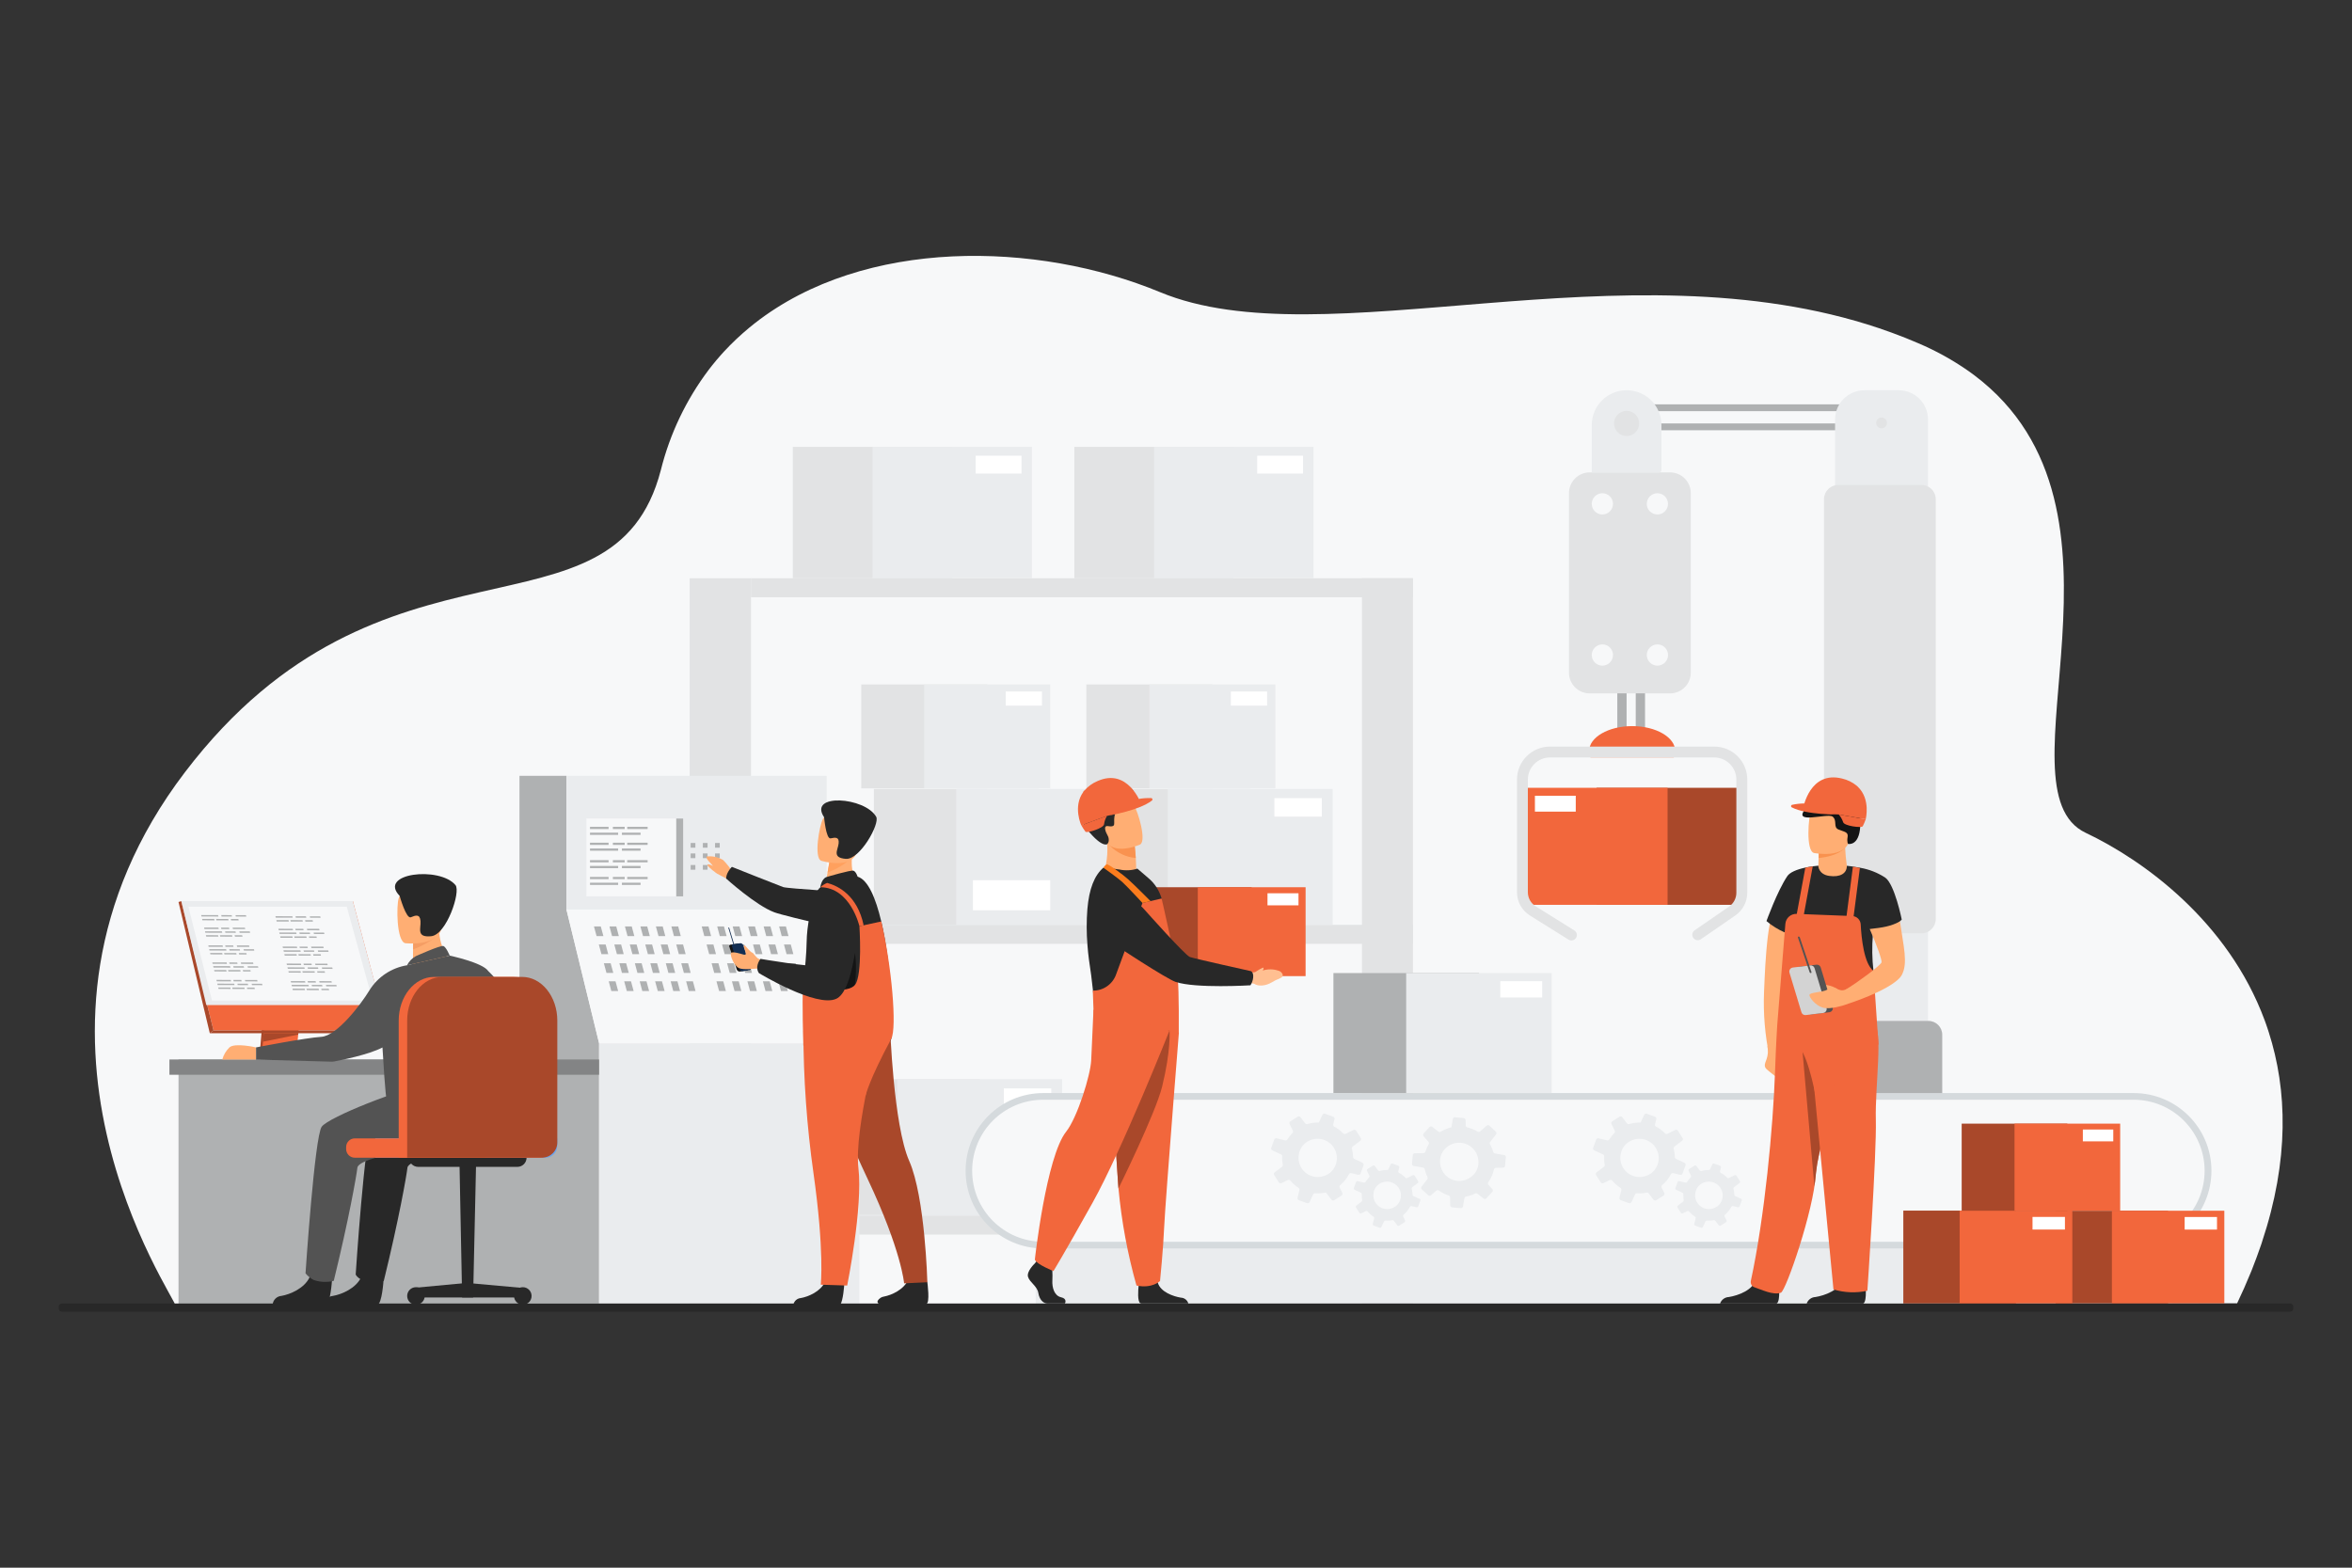 <?xml version="1.0" encoding="UTF-8"?><svg id="a" xmlns="http://www.w3.org/2000/svg" viewBox="0 0 600 400"><rect x="0" y="0" width="600" height="400" fill="#333333" stroke="none"/><rect width="600" height="400" fill="none"/><path d="M577.02,316.98c-.08.24-.16.48-.24.72-.7,2.05-1.47,4.12-2.3,6.23-.12.29-.24.59-.36.88-1.02,2.51-2.15,5.06-3.39,7.66h0s-.03.07-.04.1l-525.86.71c.12-2.1-48.03-70.09,2.36-136.26,50.38-66.16,109.3-30.51,121.39-77.07,2.31-9.27,6.46-17.97,12.21-25.59.29-.38.58-.75.87-1.12.76-.95,1.53-1.87,2.33-2.76.22-.25.45-.49.67-.74,2.02-2.19,4.19-4.23,6.48-6.13.46-.38.92-.75,1.39-1.12h0c27.99-21.9,71.99-20.97,103.42-7.94,41.74,17.3,118.14-12.77,183.42,9.2,1.08.36,2.16.74,3.24,1.14h0c2.26.82,4.51,1.72,6.73,2.68,4.5,1.91,8.79,4.28,12.8,7.08.53.37,1.04.75,1.55,1.13h0c45.22,34.12,5.02,105.66,28.38,116.72,14.66,6.94,36.29,22.53,45.65,47.83.12.32.24.64.35.97.13.36.25.72.37,1.08.11.33.22.65.32.98,4.72,14.7,5.29,32.5-1.74,53.6Z" fill="#f7f8f9"/><rect x="175.94" y="147.54" width="15.64" height="186.57" fill="#e2e3e4"/><rect x="347.44" y="147.54" width="13" height="186.57" fill="#e2e3e4"/><rect x="191.58" y="147.54" width="168.86" height="4.86" fill="#e2e3e4"/><rect x="191.58" y="235.97" width="168.86" height="4.86" fill="#e2e3e4"/><rect x="191.58" y="310.14" width="168.86" height="4.86" fill="#e2e3e4"/><rect x="276.89" y="201.3" width="42.05" height="34.67" fill="#e2e3e4"/><rect x="297.91" y="201.3" width="42.05" height="34.67" fill="#eaecee"/><polygon points="276.91 227.18 283.57 227.18 282.99 225.31 283.57 223.97 276.91 223.97 276.91 227.18" fill="#93c2f7"/><rect x="325.1" y="203.65" width="12.1" height="4.71" fill="#fff"/><rect x="222.93" y="201.3" width="42.05" height="34.67" fill="#e2e3e4"/><rect x="243.95" y="201.3" width="42.05" height="34.67" fill="#eaecee"/><polygon points="286 227.55 279.34 227.55 279.92 229.43 279.34 230.77 286 230.77 286 227.55" fill="#dfefff"/><polygon points="286 208.36 279.34 208.36 279.92 210.24 279.34 211.58 286 211.58 286 208.36" fill="#dfefff"/><rect x="248.2" y="224.59" width="19.72" height="7.67" fill="#fff"/><rect x="276.89" y="280.06" width="36.34" height="29.97" fill="#bdd9ff"/><rect x="295.06" y="280.06" width="36.34" height="29.97" fill="#d0e3f9"/><polygon points="276.91 302.43 282.67 302.43 282.16 300.81 282.67 299.65 276.91 299.65 276.91 302.43" fill="#93c2f7"/><polygon points="295.06 289.34 300.82 289.34 300.31 287.72 300.82 286.56 295.06 286.56 295.06 289.34" fill="#dfefff"/><polygon points="295.06 286.56 289.3 286.56 289.81 288.18 289.3 289.34 295.06 289.34 295.06 286.56" fill="#93c2f7"/><polygon points="331.4 302.75 325.64 302.75 326.15 304.37 325.64 305.53 331.4 305.53 331.4 302.75" fill="#dfefff"/><rect x="318.56" y="282.1" width="10.46" height="4.07" fill="#fff"/><rect x="207.87" y="275.36" width="42.05" height="34.67" fill="#e2e3e4"/><rect x="228.89" y="275.36" width="42.05" height="34.67" fill="#eaecee"/><rect x="256.08" y="277.71" width="12.1" height="4.71" fill="#fff"/><rect x="219.7" y="174.64" width="32.14" height="26.51" fill="#e2e3e4"/><rect x="235.77" y="174.64" width="32.14" height="26.51" fill="#eaecee"/><rect x="256.56" y="176.44" width="9.25" height="3.6" fill="#fff"/><rect x="277.13" y="174.64" width="32.14" height="26.51" fill="#e2e3e4"/><rect x="293.21" y="174.64" width="32.14" height="26.51" fill="#eaecee"/><rect x="313.99" y="176.44" width="9.25" height="3.6" fill="#fff"/><polygon points="554.14 316.98 264.21 316.98 264.21 332.62 540.62 332.49 554.14 332.49 554.14 316.98" fill="#eaecee"/><rect x="274.07" y="114.01" width="40.67" height="33.53" fill="#e2e3e4"/><rect x="294.41" y="114.01" width="40.67" height="33.53" fill="#eaecee"/><rect x="320.71" y="116.28" width="11.7" height="4.55" fill="#fff"/><rect x="202.25" y="114.01" width="40.67" height="33.53" fill="#e2e3e4"/><rect x="222.58" y="114.01" width="40.67" height="33.53" fill="#eaecee"/><rect x="248.89" y="116.28" width="11.7" height="4.55" fill="#fff"/><rect x="407.29" y="201.01" width="36.21" height="29.86" fill="#a9482a"/><rect x="389.19" y="201.01" width="36.21" height="29.86" fill="#f2673c"/><rect x="391.56" y="203.04" width="10.42" height="4.05" fill="#fff"/><rect x="412.58" y="173.5" width="2.37" height="15.49" fill="#afb1b2"/><rect x="417.28" y="173.5" width="2.37" height="15.49" fill="#afb1b2"/><path d="M405.53,120.53h20.51c2.92,0,5.28,2.37,5.28,5.28v45.83c0,2.92-2.37,5.28-5.28,5.28h-20.51c-2.92,0-5.28-2.37-5.28-5.28v-45.83c0-2.92,2.37-5.28,5.28-5.28Z" fill="#e2e3e4"/><circle cx="408.77" cy="128.56" r="2.71" fill="#f7f8f9"/><path d="M406.06,167.13c0-1.49,1.21-2.71,2.71-2.71s2.71,1.21,2.71,2.71c0,1.49-1.21,2.71-2.71,2.71s-2.71-1.21-2.71-2.71h0Z" fill="#f7f8f9"/><path d="M420.1,128.56c0-1.49,1.21-2.71,2.7-2.71,1.49,0,2.71,1.21,2.71,2.71,0,1.49-1.21,2.71-2.71,2.71h0c-1.49,0-2.71-1.21-2.71-2.71Z" fill="#f7f8f9"/><path d="M420.1,167.13c0-1.49,1.21-2.71,2.71-2.71,1.49,0,2.71,1.21,2.71,2.71s-1.21,2.71-2.71,2.71h0c-1.49,0-2.71-1.21-2.71-2.71Z" fill="#f7f8f9"/><path d="M427.33,191.64c0,.56-.12,1.11-.35,1.61h-21.24c-.23-.51-.35-1.06-.35-1.61,0-3.52,4.92-6.37,10.98-6.37s10.98,2.85,10.98,6.37Z" fill="#f2673c"/><path d="M445.73,198.91v28.87c0,2.32-1.14,4.48-3.04,5.8l-8.8,6.07c-.63.43-1.49.28-1.93-.35h0c-.43-.63-.28-1.5.35-1.93l8.8-6.07c1.15-.8,1.84-2.11,1.84-3.51v-28.87c0-3.12-2.53-5.65-5.65-5.65h-41.89c-3.12,0-5.65,2.53-5.65,5.65v28.71c0,1.47.75,2.84,2.01,3.62l9.84,6.15c.65.41.85,1.26.44,1.91h0c-.41.65-1.26.85-1.91.44,0,0,0,0,0,0l-9.84-6.15c-2.07-1.28-3.32-3.54-3.31-5.97v-28.71c0-4.66,3.77-8.43,8.43-8.43h41.89c4.66,0,8.43,3.77,8.43,8.43h0Z" fill="#e2e3e4"/><rect x="414.95" y="103.17" width="57.72" height="1.74" fill="#afb1b2"/><rect x="414.95" y="108.04" width="57.72" height="1.74" fill="#afb1b2"/><path d="M423.27,120.53h-17.21v-12.07c0-4.91,3.98-8.89,8.89-8.89h0c4.91,0,8.89,3.98,8.89,8.89h0v11.51c0,.31-.25.56-.56.56Z" fill="#eaecee"/><path d="M475.6,99.57h8.77c4.13,0,7.47,3.35,7.47,7.47v156.56c0,4.13-3.35,7.47-7.47,7.47h-8.77c-4.13,0-7.47-3.35-7.47-7.47h0V107.05c0-4.13,3.35-7.47,7.47-7.47h0Z" fill="#eaecee"/><circle cx="479.99" cy="107.91" r="1.38" fill="#e2e3e4"/><path d="M468.95,123.74h21.22c2.02,0,3.65,1.63,3.65,3.65v107.1c0,2.02-1.63,3.65-3.65,3.65h-21.22c-2.02,0-3.65-1.63-3.65-3.65h0v-107.1c0-2.02,1.63-3.65,3.65-3.65h0Z" fill="#e2e3e4"/><path d="M468.83,260.49h23.11c1.95,0,3.53,1.58,3.53,3.53h0v15.72h-26.65c-1.95,0-3.53-1.58-3.53-3.53h0v-12.19c0-1.95,1.58-3.53,3.53-3.53Z" fill="#afb1b2"/><circle cx="414.95" cy="108.04" r="3.21" fill="#e2e3e4"/><path d="M544.27,317.7h-278.16c-10.48,0-18.98-8.5-18.98-18.98h0c0-10.48,8.5-18.98,18.98-18.98h278.16c10.48,0,18.98,8.5,18.98,18.98h0c0,10.48-8.49,18.98-18.97,18.98h0Z" fill="#f7f8f9"/><path d="M347.62,296.68l-2.14-.99c-.18-.08-.29-.26-.3-.46,0-.25-.02-.5-.05-.76-.05-.46-.13-.92-.25-1.37-.06-.2.02-.42.19-.55l1.96-1.49c.21-.16.26-.46.12-.68l-1.21-1.9c-.14-.21-.41-.29-.64-.18l-2.04,1c-.2.1-.44.06-.6-.11-.67-.69-1.44-1.28-2.29-1.73-.21-.11-.31-.35-.26-.58l.33-1.34c.06-.26-.08-.52-.33-.61l-2.1-.76s-.09-.03-.13-.03c-.21-.02-.42.1-.51.29l-.75,1.6-.18.39c-.43-.02-.85,0-1.27.05-.57.06-1.12.17-1.67.34-.2.06-.42,0-.55-.18l-1.2-1.58c-.16-.22-.47-.27-.7-.12l-1.46.92-.42.27c-.23.14-.31.44-.19.68l.83,1.7c.1.19.06.43-.09.58-.45.46-.86.97-1.21,1.51-.03.04-.06.09-.09.14,0,.02-.02.03-.03.05-.12.17-.34.24-.54.19l-2.18-.53s-.05,0-.07-.01c-.23-.02-.45.12-.54.34l-.76,2.1c-.09.25.03.54.27.65l2.23,1.03c.19.09.31.28.29.49-.02.47,0,.93.05,1.4.03.25.06.5.11.74.04.2-.04.4-.2.52l-1.89,1.44c-.21.16-.26.45-.12.67l1.2,1.88c.15.23.44.31.68.19l1.61-.79c.21-.11.47-.05.63.13.6.72,1.31,1.35,2.1,1.86.19.12.28.34.23.56l-.48,1.96c-.06.26.08.53.33.63l2.09.76c.25.09.53-.03.64-.27l.04-.09.86-1.86c.09-.2.3-.32.51-.3h0c.53.04,1.07.02,1.6-.03.29-.03.57-.08.85-.13.19-.04.39.03.51.19l1.22,1.6c.17.22.47.28.71.13l1.87-1.19c.05-.03.1-.08.13-.12.12-.16.14-.37.06-.54l-.67-1.36c-.08-.17-.07-.36.03-.52.03-.04.06-.08.1-.11.93-.77,1.69-1.72,2.24-2.8.09-.18.28-.29.49-.28.03,0,.06,0,.09.02l1.76.43c.26.06.52-.08.61-.32l.02-.05.74-2.04c.09-.26-.03-.54-.28-.66ZM340.68,297.35c-.29.7-.74,1.33-1.32,1.83-.12.1-.25.2-.38.29-.54.34-1.13.59-1.76.73-2.63.59-5.25-1.06-5.84-3.69-.14-.64-.16-1.29-.04-1.94.06-.37.16-.74.29-1.09.34-.81.91-1.51,1.63-2.02.07-.04.14-.08.2-.13,2.3-1.46,5.35-.79,6.81,1.51.86,1.35,1.01,3.03.41,4.51Z" fill="#eaecee"/><path d="M362.1,305.89l-1.54-.71c-.13-.06-.21-.19-.21-.33,0-.18-.02-.36-.04-.54-.03-.33-.1-.66-.18-.98-.04-.15.01-.3.13-.4l1.41-1.08c.15-.11.19-.33.09-.49l-.87-1.37c-.1-.15-.3-.21-.46-.13l-1.46.72c-.14.07-.32.04-.43-.08-.48-.5-1.04-.92-1.65-1.24-.15-.08-.22-.25-.18-.41l.24-.97c.04-.18-.06-.37-.23-.44l-1.51-.55s-.06-.02-.09-.02c-.15-.02-.3.07-.36.21l-.53,1.15-.13.28c-.31,0-.61,0-.92.03-.41.04-.81.13-1.2.24-.15.04-.3,0-.4-.13l-.86-1.14c-.12-.15-.34-.19-.5-.09l-1.05.66-.3.19c-.16.1-.22.31-.14.49l.6,1.22c.07.14.05.31-.06.42-.33.33-.62.7-.87,1.09-.02.03-.04.06-.06.1,0,.01-.01.02-.02.03-.09.12-.24.17-.39.13l-1.57-.38s-.04,0-.05-.01c-.17-.01-.33.09-.38.24l-.55,1.51c-.07.18.02.39.19.47l1.61.74c.14.06.22.2.21.35-.01.34,0,.67.03,1.01.02.18.05.36.08.53.03.14-.03.29-.14.37l-1.35,1.03c-.15.11-.19.32-.09.48l.86,1.35c.1.16.31.22.49.14l1.16-.57c.15-.08.34-.04.45.1.43.52.94.97,1.51,1.33.14.09.2.25.16.41l-.35,1.41c-.05.19.06.38.24.45l1.5.55c.18.07.38-.02.46-.19l.03-.07.62-1.34c.07-.14.21-.23.37-.22h0c.38.03.77.02,1.15-.02.21-.02.41-.06.61-.1.14-.03.28.02.37.14l.88,1.16c.12.16.34.2.51.09l1.35-.86s.07-.05.1-.09c.09-.11.1-.26.04-.39l-.48-.98c-.06-.12-.05-.26.03-.37.02-.03.04-.06.07-.08.67-.56,1.21-1.24,1.61-2.01.07-.13.21-.21.35-.2.02,0,.04,0,.06,0l1.27.31c.18.05.37-.06.44-.23v-.03s.55-1.47.55-1.47c.07-.18-.02-.39-.2-.47ZM357.12,306.37c-.21.51-.54.95-.95,1.31-.09.08-.18.14-.28.21-.39.25-.81.43-1.26.53-1.89.43-3.78-.76-4.2-2.66-.1-.46-.11-.93-.03-1.39.04-.27.11-.53.21-.78.25-.58.65-1.09,1.17-1.46.05-.03.1-.06.15-.09,1.65-1.05,3.85-.56,4.9,1.09.62.97.73,2.18.29,3.24h0Z" fill="#eaecee"/><path d="M429.7,296.68l-2.14-.99c-.18-.08-.29-.26-.3-.46,0-.25-.02-.5-.05-.76-.05-.46-.13-.92-.25-1.37-.06-.2.02-.42.19-.55l1.96-1.49c.21-.16.27-.46.12-.68l-1.2-1.9c-.14-.21-.41-.29-.64-.18l-2.04,1c-.2.1-.44.06-.59-.11-.67-.7-1.44-1.28-2.3-1.73-.21-.11-.31-.35-.26-.58l.33-1.34c.06-.26-.08-.52-.33-.61l-2.11-.76s-.09-.03-.13-.03c-.21-.02-.42.1-.51.29l-.74,1.6-.18.39c-.43-.02-.85,0-1.27.05-.57.06-1.12.17-1.67.34-.2.06-.42,0-.55-.18l-1.2-1.58c-.16-.22-.47-.27-.69-.12l-1.46.92-.41.27c-.23.14-.31.44-.19.68l.84,1.7c.1.19.06.43-.09.58-.45.46-.86.97-1.21,1.51-.03.05-.06.09-.09.14,0,.02-.02.03-.03.05-.12.17-.34.24-.54.19l-2.18-.53s-.05,0-.07-.01c-.23-.02-.45.12-.54.34l-.76,2.1c-.09.25.02.54.27.65l2.23,1.03c.19.09.31.28.29.49-.02.47,0,.93.05,1.4.03.25.06.5.11.74.04.2-.04.4-.2.52l-1.89,1.44c-.21.16-.26.45-.12.67l1.2,1.88c.14.23.44.31.68.19l1.61-.79c.21-.11.47-.05.63.13.6.72,1.31,1.35,2.1,1.86.19.12.28.35.23.56l-.48,1.96c-.06.26.08.53.33.63l2.09.76c.25.09.53-.03.64-.27l.05-.09.86-1.86c.09-.2.3-.32.51-.3h0c.53.04,1.07.02,1.6-.03.29-.03.57-.08.85-.13.19-.04.4.03.52.19l1.22,1.6c.17.22.47.28.71.13l1.87-1.19c.05-.03.1-.08.13-.12.12-.16.14-.37.05-.54l-.67-1.36c-.08-.17-.07-.36.03-.52.03-.04.06-.08.1-.11.93-.77,1.69-1.72,2.24-2.8.09-.18.28-.29.49-.28.03,0,.06,0,.09.02l1.76.43c.26.06.52-.08.61-.32l.02-.05.75-2.04c.09-.26-.03-.54-.28-.66ZM422.77,297.35c-.29.7-.74,1.33-1.32,1.83-.12.1-.25.2-.38.29-.54.34-1.13.59-1.76.73-2.63.59-5.25-1.06-5.84-3.69-.14-.64-.16-1.29-.04-1.93.06-.37.16-.74.29-1.09.34-.81.91-1.51,1.63-2.02.07-.04.14-.08.21-.13,2.3-1.46,5.35-.78,6.81,1.51.86,1.35,1.01,3.03.41,4.51Z" fill="#eaecee"/><path d="M444.19,305.89l-1.54-.71c-.13-.06-.21-.19-.21-.33,0-.18-.02-.36-.04-.54-.03-.33-.1-.66-.18-.98-.04-.15.01-.31.13-.4l1.41-1.08c.15-.11.19-.33.09-.49l-.87-1.37c-.1-.15-.3-.21-.46-.13l-1.47.72c-.14.07-.32.04-.43-.08-.48-.5-1.04-.92-1.65-1.24-.15-.08-.23-.25-.19-.41l.24-.97c.04-.19-.06-.37-.24-.44l-1.51-.55s-.06-.02-.09-.02c-.15-.02-.3.07-.36.21l-.54,1.15-.13.28c-.31,0-.61,0-.92.03-.41.04-.81.13-1.2.24-.15.05-.3,0-.4-.13l-.87-1.14c-.12-.16-.33-.19-.5-.09l-1.05.66-.3.19c-.16.1-.22.31-.14.49l.6,1.22c.07.14.05.31-.07.42-.33.33-.62.7-.87,1.09-.02.03-.05.06-.06.1,0,.01-.02.02-.02.03-.09.12-.24.17-.39.13l-1.57-.38s-.04,0-.05-.01c-.17-.01-.33.09-.38.24l-.55,1.51c-.07.18.02.39.19.47l1.6.74c.14.06.22.2.21.35-.01.34,0,.67.03,1.01.02.18.05.36.08.53.03.14-.03.29-.14.37l-1.36,1.03c-.15.11-.19.32-.09.48l.86,1.35c.1.16.32.22.49.14l1.16-.57c.15-.08.34-.04.45.1.43.52.94.97,1.51,1.33.14.09.2.25.16.41l-.35,1.41c-.05.19.06.38.24.45l1.5.55c.18.07.38-.02.46-.19l.03-.07.62-1.34c.07-.14.21-.23.37-.22h0c.38.03.77.02,1.15-.02.21-.02.41-.06.61-.1.14-.03.28.02.37.14l.88,1.16c.12.16.34.2.51.09l1.35-.86c.16-.1.22-.31.14-.48l-.48-.98c-.06-.12-.05-.26.02-.37.02-.03.04-.06.07-.08.67-.56,1.21-1.24,1.61-2.01.07-.13.2-.21.35-.2.02,0,.04,0,.06,0l1.27.31c.18.05.37-.06.44-.23v-.03s.55-1.47.55-1.47c.07-.18-.02-.39-.2-.47ZM439.2,306.37c-.21.5-.53.95-.95,1.31-.09.08-.18.14-.28.21-.39.25-.82.43-1.26.53-1.89.43-3.78-.76-4.2-2.66-.1-.46-.11-.93-.03-1.39.05-.27.12-.53.21-.78.25-.58.65-1.09,1.17-1.46.05-.03.1-.06.15-.09,1.65-1.05,3.85-.56,4.9,1.09.62.97.73,2.18.29,3.24Z" fill="#eaecee"/><path d="M383.66,294.71l-2.32-.41c-.19-.04-.35-.18-.4-.36-.07-.24-.15-.48-.24-.72-.17-.43-.36-.85-.6-1.26-.11-.18-.09-.41.04-.58l1.51-1.95c.16-.21.14-.51-.06-.69l-1.65-1.53c-.19-.17-.47-.18-.67-.01l-1.71,1.49c-.17.15-.41.17-.6.05-.82-.5-1.72-.86-2.66-1.08-.23-.06-.39-.26-.4-.49l-.02-1.38c0-.26-.21-.48-.47-.51l-2.23-.2s-.09,0-.13,0c-.21.04-.38.2-.41.41l-.31,1.73-.07.42c-.41.1-.82.22-1.22.37-.53.21-1.04.46-1.52.76-.18.11-.41.1-.58-.03l-1.57-1.22c-.21-.17-.52-.14-.7.06l-1.17,1.26-.33.36c-.18.2-.19.5-.01.71l1.24,1.43c.15.16.17.4.06.59-.32.56-.58,1.16-.78,1.77-.02.05-.03.1-.05.15,0,.02,0,.04-.02.05-.08.19-.27.32-.47.32l-2.24.04s-.05,0-.07,0c-.23.04-.41.23-.43.46l-.2,2.22c-.02.27.16.51.43.56l2.42.43c.2.03.37.19.41.4.1.46.23.91.4,1.34.09.24.19.46.3.69.09.18.06.4-.06.55l-1.46,1.87c-.16.21-.14.5.06.68l1.64,1.51c.2.18.5.19.71.01l1.36-1.18c.18-.16.44-.17.64-.03.76.55,1.61.97,2.51,1.26.21.07.36.26.36.49l.04,2.02c0,.27.21.49.48.52l2.21.2c.26.02.5-.16.55-.42l.02-.1.36-2.01c.04-.22.2-.38.42-.42h0c.53-.1,1.04-.25,1.54-.44.27-.1.53-.22.79-.35.18-.09.39-.07.55.05l1.59,1.24c.22.17.53.15.71-.06l1.51-1.63s.07-.1.1-.15c.07-.18.04-.39-.09-.54l-1-1.14c-.12-.14-.16-.33-.1-.51.02-.05.04-.09.07-.13.7-.98,1.19-2.1,1.45-3.28.04-.2.2-.35.4-.39.03,0,.06,0,.09-.01l1.82-.03c.26,0,.48-.21.51-.47v-.05s.2-2.17.2-2.17c.02-.27-.17-.52-.44-.56ZM377.13,297.14c-.1.75-.38,1.47-.81,2.1-.09.13-.19.26-.3.37-.43.47-.94.86-1.51,1.16-2.39,1.25-5.35.32-6.59-2.08-.3-.58-.48-1.21-.54-1.86-.03-.38-.03-.75,0-1.13.12-.87.49-1.69,1.06-2.37.05-.06.11-.12.16-.17,1.85-2,4.97-2.13,6.97-.28,1.17,1.08,1.75,2.67,1.55,4.25h0Z" fill="#eaecee"/><path d="M544.27,318.55h-278.16c-10.95-.02-19.81-8.92-19.78-19.87.02-10.92,8.87-19.76,19.78-19.78h278.16c10.95-.02,19.85,8.83,19.87,19.78s-8.83,19.85-19.78,19.87c-.03,0-.06,0-.09,0ZM266.12,280.6c-10.01,0-18.12,8.11-18.12,18.12s8.11,18.12,18.12,18.12h278.16c10.01,0,18.12-8.11,18.12-18.12s-8.11-18.12-18.12-18.12h-278.16Z" fill="#d5dadd"/><rect x="291.8" y="226.38" width="27.5" height="22.68" fill="#a9482a"/><rect x="305.56" y="226.38" width="27.5" height="22.68" fill="#f2673c"/><rect x="323.34" y="227.92" width="7.91" height="3.08" fill="#fff"/><path d="M320.09,248.09c.67-.43,2.18-1.39,2.25-1.16.02.26-.06.52-.23.71,1.28-.41,2.66-.41,3.94.01.43.09.8.36,1.03.73.24.31.19.75-.12.99-.05.04-.11.07-.17.1-1.12.64-.79.24-2.34,1.17s-3.42,1.11-4.51.37l-1.48-.31-.09-2.46s.85-.07,1.72-.18Z" fill="#ffbf91"/><path d="M289.84,223.69c-4.08,2.54-8.3-.91-8.3-.91,1.02-3.1,1.23-6.4.61-9.61-.04-.22,7.12,2.73,7.33,2.78h0v.05s.02.1.02.1c.11.96.19,1.92.24,2.81.16,2.67.1,4.78.1,4.78Z" fill="#ffae73"/><path d="M289.74,218.92c-2.5-.22-4.84-1.33-6.58-3.14-.25-.31,6.12.16,6.31.18h0v.05s.02.06.02.1c.11.96.19,1.92.24,2.81Z" fill="#f9924f"/><path d="M290.81,215.5s-7.02,3.1-8.88-1.3-4.03-6.96.38-9.13,5.99-.86,6.97.46,3.32,9.05,1.54,9.97Z" fill="#ffae73"/><path d="M282.41,215.4c-.09.08-1.58.86-5.69-4.53-.96-1.41-1.18-3.2-.58-4.8.76-1.99,4.38-4.13,7.49-5.34,1.25-.48,2.62-.54,3.92-.18,1.3.35,2.07,1.69,1.72,2.99,0,.01,0,.02,0,.03-.59,2.06-2.05,3.32-3.89,3.27-1.24-.04-1.16,2.49-1.14,3.09s-.02,1.11-1.58.86c-1.33-.21-.58,1.55-.13,2.34.23.39.34.83.32,1.28,0,.37-.16.73-.42,1Z" fill="#282828"/><path d="M271.67,332.59h-4.52c-.95,0-2-.95-2.27-2.69s-2.21-2.69-2.63-4.11,1.74-3.43,1.74-3.43l.36-.46.38-.48,3.58.84s.09.85.14,1.94c.05.83.05,1.66.01,2.49-.11,1.9.53,3.94,2.22,4.31s.99,1.59.99,1.59Z" fill="#282828"/><path d="M303.15,332.59h-11.99c-.09-.01-.17-.04-.25-.07-.8-.4-.55-3.46-.45-4.41.02-.18.03-.28.03-.28,0,0,4.22-3.37,4.8-.79.02.08.04.16.06.24h0c.73,2.42,4,3.51,5.89,3.82.9.03,1.67.63,1.91,1.5Z" fill="#282828"/><path d="M300.74,263.46s-.64,7.99-1.39,17.59c-1.02,13.04-2.25,29.06-2.37,32.1-.21,5.27-1.05,13.7-1.05,13.7,0,0-2,2-6.01,1.16-2.28-8.1-3.82-16.39-4.59-24.77-.02-.21-.03-.42-.05-.63-.95-12.96-2.42-40.26-2.42-40.26l17.89,1.11Z" fill="#f2673c"/><path d="M298.96,262.36c-1.69.1-19.52-.57-19.52-1.57-.27-5.32-.82-10.62-1.64-15.88-.17-1.27-.3-2.53-.39-3.77-.25-3.06-.26-6.13-.02-9.18.45-5.24,1.81-8.6,4.08-10.57,0,0,2.14.18,4.1.47,1.52.33,3.1.25,4.58-.23l2.72,2.34c1.67,1.37,2.87,3.22,3.46,5.29,0,0,2.79,33.08,2.64,33.09Z" fill="#282828"/><path d="M296.32,229.26l-4.87,1.13-6.7,18.15c-.86,2.55-3.27,4.26-5.96,4.22v.43s.32,8.65.32,8.65l21.6,1.96s.1-10.83-.28-14.29c-.57-5.13-4.1-20.25-4.1-20.25Z" fill="#f2673c"/><path d="M319.68,249.47c.15-1.42-.57-1.68-.57-1.68,0,0-14.35-3.18-15.57-3.61s-11.3-11.77-11.3-11.77c0,0-3.85-4.7-7.19-3.82-2.4.62-4.2,2.62-4.57,5.07-.55,2.52-2.29,3.32-.14,4.75,4.82,3.22,17.27,11.36,19.57,12.13,5.12,1.72,19.08.86,19.08.86.38-.58.61-1.24.69-1.92Z" fill="#282828"/><path d="M286.41,225.14c-1.13-1.05-4.95-3.75-4.95-3.75.11-.17.24-.33.38-.48.15-.14.31-.27.48-.38.49-.1,4.24,2.72,5.49,3.84,1.51,1.34,5.69,5.55,5.69,5.55l-2.05.48s-3.71-4.02-5.05-5.26Z" fill="#fb7c1d"/><path d="M291.1,205.11c-1.23.71-2.51,1.32-3.83,1.84-.31.08-4.88,1.23-4.88,1.23l-6.55,2.41s-2.22-4.78.52-8.53h0c.07-.1.14-.19.22-.28.91-1.08,2.06-1.93,3.36-2.47,7.72-3.48,11.07,5.53,11.16,5.81Z" fill="#f2673c"/><path d="M287.34,206.79l-1.25.4c-1.24-1.14-5.75-5.06-9.77-5.04.01-.03.03-.07.05-.1h0c.05-.1.1-.15.17-.28h.04c5.2.3,9.7,4,10.75,5.02Z" fill="#f2673c"/><path d="M282.4,208.17c-.39.65-.65,1.38-.75,2.13-.06.99-4.35,2.34-4.74,1.91-.39-.52-.75-1.06-1.06-1.63l6.55-2.41Z" fill="#f2673c"/><path d="M282.4,208.17s8.12-1.3,11.46-3.91c.15-.12.18-.34.06-.49-.06-.08-.15-.13-.25-.14-1.05-.03-2.09.04-3.12.21,0,0-2.46,2.92-8.15,4.34Z" fill="#f2673c"/><path d="M298.35,262.93s.41,4.98-1.89,14.33c-1.69,6.86-11.14,25.98-11.14,25.98-.02-.21-.03-.42-.05-.63-.95-12.96-2.42-40.26-2.42-40.26l15.5.57Z" fill="#a9482a"/><path d="M298.35,262.93s-12.08,30.41-19.66,44-9.96,17.39-9.96,17.39c0,0-4.35-1.74-4.74-2.92,0,0,2.9-26.24,7.98-32.64,2.87-3.61,6.24-14.46,6.4-18.26s.58-12.88.58-12.88l19.4,5.32Z" fill="#f2673c"/><rect x="340.16" y="248.28" width="37.12" height="30.61" fill="#afb1b2"/><rect x="358.72" y="248.28" width="37.12" height="30.61" fill="#eaecee"/><rect x="382.73" y="250.35" width="10.68" height="4.16" fill="#fff"/><path d="M461.22,228.64s-1.76,10.01-3.68,20.47c-2.09,11.37-4.38,23.26-4.81,23.41-.83.29-.76-1.52-1.33-2.9-1.15-5.43-1.62-10.99-1.39-16.54.11-1.45.48-19.28,2.96-21.39s8.26-3.05,8.26-3.05Z" fill="#ffae73"/><path d="M450.86,266.96c.24,1.08.17,2.2-.19,3.24-.62,1.6-.75,2.06.4,2.96s2.4,2.17,3.26,1.79.33-7.72.33-7.72l-3.79-.28Z" fill="#ffae73"/><path d="M453.25,332.59c1.07-.65.46-5.51.46-5.51,0,0-4.98-3.98-5.66-.93s-4.73,4.42-7.03,4.79c-1.01.04-1.9.7-2.23,1.66h14.46Z" fill="#282828"/><path d="M475.35,332.59c1.07-.65.46-5.51.46-5.51,0,0-4.98-3.98-5.66-.93s-4.73,4.42-7.03,4.79c-1.01.04-1.9.7-2.23,1.66h14.46Z" fill="#282828"/><path d="M468.43,276.15c-1.77,7.48-4,16.03-4.87,20.85-.1.56-.18,1.07-.25,1.52s-.1.84-.12,1.17c-.46,9.02-7.59,29.65-8.87,30.14-1.97.74-5.08-.84-6.71-1.36-.68-.2-1.1-.88-.98-1.59,3.53-16.24,5.71-39.48,6.18-53.32.24-6.97.56-11.93.56-11.93,0,0,17.4-4.64,17.5,1.23.04,2.28-1.06,7.46-2.44,13.3Z" fill="#f2673c"/><path d="M468.43,276.15c-1.77,7.48-4,16.03-4.87,20.85-.1.56-.63,5.29-.7,5.74l-3.05-34.6,4.32.4,4.3,7.62Z" fill="#a9482a"/><path d="M461.58,264.87l6.14,64.13c2.81.85,5.78.96,8.65.34,0,0,2.39-35.06,2.16-43.63s1.93-22.93-.49-24.52-16.46,3.68-16.46,3.68Z" fill="#f2673c"/><path d="M477.92,247.72c.07.73.35,14.4.36,14.91.02.57-1.52,1.69-6.98,2.5-2.29.33-4.61.5-6.92.52-6.81.08-9.41-2.79-9.41-2.79-.46,0,.52-3.32.68-24.93-.12.01-.24,0-.36-.02-1.69-.73-3.26-1.71-4.66-2.9,0,0,2.73-7.6,5.32-11.47.63-.94,2.33-1.68,4.59-2.17.59-.13,1.23-.24,1.89-.33,3.41-.44,6.86-.42,10.26.06.6.08,1.19.19,1.77.3,2.31.39,4.52,1.25,6.49,2.54,2.4,1.75,4.19,10.69,4.19,10.69,0,0-2.26,2.57-7.36,3.82-.26,3.08-.21,6.17.14,9.24Z" fill="#282828"/><path d="M453.37,261.62l2.08-25.89c.12-1.49,1.4-2.62,2.89-2.55l14.16.55c1.17.04,2.11.97,2.17,2.14.17,3.4.82,10.01,3.25,11.85l1.28,18.74-15.82,14.32s-1.8-10.5-4.27-13.41c-1.38-1.63-5.74-5.75-5.74-5.75Z" fill="#f2673c"/><path d="M474.46,221.44l-1.71,13.23-1.78-.28,1.71-13.25c.6.08,1.19.19,1.77.3Z" fill="#f2673c"/><path d="M462.43,221.07l-2.19,11.87-.18,1-.2-.05-1.56-.35,2.24-12.14c.59-.13,1.23-.24,1.89-.33Z" fill="#f2673c"/><path d="M485.14,248.77s-1.06,3.23-14.73,7.7c0,0-.16-3.65.68-4.14,2.57-1.51,8.69-6.01,8.9-6.8.14-.53-1.25-4.5-3.02-8.49,3.24-.36,5.33-.65,7.71-1.93.89,6.28,2.11,10.68.46,13.67Z" fill="#ffae73"/><path d="M468.86,252.51c-.6-.46-1.28-.8-2.02-1-.88-.13-2.35-.69-2.11-.17s1.85,1.34,1.85,1.34l2.27-.17Z" fill="#ffae73"/><path d="M466.67,258.27l-4.45.54c-.49.06-.96-.24-1.1-.72l-3.05-10.1c-.16-.54.14-1.11.68-1.27.06-.02.11-.03.17-.04l4.45-.54c.49-.06.96.24,1.1.72l3.05,10.1c.16.54-.14,1.11-.68,1.27-.06.02-.11.03-.17.04Z" fill="#535353"/><path d="M465.1,258.46l-4.45.54c-.49.06-.96-.24-1.1-.72l-3.05-10.1c-.16-.54.14-1.11.68-1.27.06-.02.11-.03.17-.04l4.45-.54c.49-.06.96.24,1.1.72l3.05,10.1c.16.54-.14,1.11-.68,1.27-.06.02-.11.03-.17.04Z" fill="#d3d3d3"/><path d="M461.95,248.28h0c-.14.01-.27-.07-.31-.2l-2.98-8.86c-.04-.1,0-.21.1-.25.02,0,.04-.01.06-.01h0c.14-.01.27.07.31.2l2.98,8.86c.04.1,0,.21-.1.25-.02,0-.04.01-.06.01Z" fill="#535353"/><path d="M471.09,252.33c-.4.26-.88.38-1.36.34-.5-.08-.98-.26-1.41-.53-.57-.39-1.82.12-2.19.37-1.04.69-4.54.66-4.54,1.36s1.52,2.64,3.37,3.22,5.46-.62,5.46-.62l.67-4.14Z" fill="#ffae73"/><path d="M471.13,220.82c.08,2.06-1.75,3.06-4.48,2.67-2.73-.39-2.79-2.51-2.79-2.51l.07-2.05.08-2.43.07-2.17,6.61.9c-.02.35-.02.7,0,1.05h0c.06,1.3.25,3.4.43,4.55Z" fill="#ffae73"/><path d="M470.71,216.27h0c-.06.09-1.57,2.15-6.77,2.65l.08-2.43,6.69-.22h0Z" fill="#f9924f"/><path d="M462.74,217.64s8.14,1.64,9.08-3.44,2.63-8.29-2.52-9.56-6.53.49-7.26,2.11-1.4,10.33.7,10.89Z" fill="#ffae73"/><path d="M471.45,215.33s2.83.64,3.1-4.51c.1-1.98.6-8.95-5.07-8.71-3.39.03-6.59,1.54-8.76,4.13-3.87,4.36,5.54,1.12,6.79,2.13s.06,2.68,1.49,3.28,2.56.6,2.33,1.91.12,1.77.12,1.77Z" fill="#141414"/><path d="M459.96,206.34c1.33.48,2.7.86,4.09,1.13.32.02,5.02.35,5.02.35l6.87,1.21s1.34-5.1-2.02-8.3h0c-.08-.08-.17-.16-.26-.24-1.09-.9-2.37-1.53-3.74-1.84-8.21-2.06-9.92,7.4-9.96,7.69Z" fill="#f2673c"/><path d="M469.07,207.82c.5.57.88,1.24,1.12,1.96.23.96,4.69,1.54,5,1.04.29-.58.55-1.17.76-1.79l-6.87-1.21Z" fill="#f2673c"/><path d="M469.07,207.82s-8.22.15-11.98-1.82c-.17-.09-.24-.3-.15-.47.05-.09.13-.15.23-.18,1.02-.22,2.07-.34,3.11-.35,0,0,2.94,2.44,8.79,2.83Z" fill="#f2673c"/><rect x="45.54" y="270.33" width="87.83" height="63.89" fill="#afb1b2"/><polygon points="144.5 197.96 132.52 197.96 132.52 332.59 152.83 332.59 152.83 266.19 144.5 232.07 144.5 197.96" fill="#afb1b2"/><rect x="144.5" y="197.96" width="66.39" height="34.12" fill="#eaecee"/><rect x="152.83" y="266.19" width="66.39" height="66.4" fill="#eaecee"/><polygon points="219.22 266.19 152.83 266.19 144.5 232.07 210.89 232.07 219.22 266.19" fill="#f7f8f9"/><polygon points="153.93 238.85 152.19 238.85 151.52 236.38 153.26 236.38 153.93 238.85" fill="#afb1b2"/><polygon points="157.87 238.85 156.14 238.85 155.48 236.38 157.21 236.38 157.87 238.85" fill="#afb1b2"/><polygon points="161.82 238.85 160.09 238.85 159.42 236.38 161.16 236.38 161.82 238.85" fill="#afb1b2"/><polygon points="165.77 238.85 164.04 238.85 163.37 236.38 165.11 236.38 165.77 238.85" fill="#afb1b2"/><polygon points="169.72 238.85 167.99 238.85 167.32 236.38 169.06 236.38 169.72 238.85" fill="#afb1b2"/><polygon points="173.67 238.85 171.93 238.85 171.27 236.38 173.01 236.38 173.67 238.85" fill="#afb1b2"/><polygon points="155.16 243.46 153.43 243.46 152.76 240.99 154.5 240.99 155.16 243.46" fill="#afb1b2"/><polygon points="159.11 243.46 157.38 243.46 156.71 240.99 158.45 240.99 159.11 243.46" fill="#afb1b2"/><polygon points="163.06 243.46 161.33 243.46 160.66 240.99 162.4 240.99 163.06 243.46" fill="#afb1b2"/><polygon points="167.01 243.46 165.28 243.46 164.61 240.99 166.35 240.99 167.01 243.46" fill="#afb1b2"/><polygon points="170.96 243.46 169.23 243.46 168.56 240.99 170.3 240.99 170.96 243.46" fill="#afb1b2"/><polygon points="174.91 243.46 173.18 243.46 172.51 240.99 174.25 240.99 174.91 243.46" fill="#afb1b2"/><polygon points="156.45 248.24 154.71 248.24 154.05 245.77 155.78 245.77 156.45 248.24" fill="#afb1b2"/><polygon points="160.4 248.24 158.66 248.24 158 245.77 159.73 245.77 160.4 248.24" fill="#afb1b2"/><polygon points="164.35 248.24 162.61 248.24 161.95 245.77 163.68 245.77 164.35 248.24" fill="#afb1b2"/><polygon points="168.3 248.24 166.56 248.24 165.9 245.77 167.63 245.77 168.3 248.24" fill="#afb1b2"/><polygon points="172.24 248.24 170.51 248.24 169.85 245.77 171.58 245.77 172.24 248.24" fill="#afb1b2"/><polygon points="176.19 248.24 174.46 248.24 173.79 245.77 175.53 245.77 176.19 248.24" fill="#afb1b2"/><polygon points="157.69 252.86 155.95 252.86 155.29 250.39 157.02 250.39 157.69 252.86" fill="#afb1b2"/><polygon points="161.64 252.86 159.9 252.86 159.24 250.39 160.97 250.39 161.64 252.86" fill="#afb1b2"/><polygon points="165.59 252.86 163.85 252.86 163.19 250.39 164.92 250.39 165.59 252.86" fill="#afb1b2"/><polygon points="169.54 252.86 167.8 252.86 167.13 250.39 168.87 250.39 169.54 252.86" fill="#afb1b2"/><polygon points="173.48 252.86 171.75 252.86 171.09 250.39 172.82 250.39 173.48 252.86" fill="#afb1b2"/><polygon points="177.43 252.86 175.7 252.86 175.03 250.39 176.77 250.39 177.43 252.86" fill="#afb1b2"/><polygon points="181.41 238.85 179.67 238.85 179.01 236.38 180.74 236.38 181.41 238.85" fill="#afb1b2"/><polygon points="185.36 238.85 183.62 238.85 182.96 236.38 184.69 236.38 185.36 238.85" fill="#afb1b2"/><polygon points="189.31 238.85 187.57 238.85 186.91 236.38 188.64 236.38 189.31 238.85" fill="#afb1b2"/><polygon points="193.26 238.85 191.52 238.85 190.86 236.38 192.59 236.38 193.26 238.85" fill="#afb1b2"/><polygon points="197.21 238.85 195.47 238.85 194.81 236.38 196.54 236.38 197.21 238.85" fill="#afb1b2"/><polygon points="201.15 238.85 199.42 238.85 198.76 236.38 200.49 236.38 201.15 238.85" fill="#afb1b2"/><polygon points="182.65 243.46 180.91 243.46 180.25 240.99 181.99 240.99 182.65 243.46" fill="#afb1b2"/><polygon points="186.6 243.46 184.86 243.46 184.2 240.99 185.93 240.99 186.6 243.46" fill="#afb1b2"/><polygon points="190.55 243.46 188.81 243.46 188.15 240.99 189.88 240.99 190.55 243.46" fill="#afb1b2"/><polygon points="194.5 243.46 192.76 243.46 192.1 240.99 193.83 240.99 194.5 243.46" fill="#afb1b2"/><polygon points="198.45 243.46 196.71 243.46 196.04 240.99 197.78 240.99 198.45 243.46" fill="#afb1b2"/><polygon points="202.39 243.46 200.66 243.46 199.99 240.99 201.73 240.99 202.39 243.46" fill="#afb1b2"/><polygon points="183.93 248.24 182.2 248.24 181.53 245.77 183.27 245.77 183.93 248.24" fill="#afb1b2"/><polygon points="187.88 248.24 186.15 248.24 185.48 245.77 187.22 245.77 187.88 248.24" fill="#afb1b2"/><polygon points="191.83 248.24 190.1 248.24 189.43 245.77 191.17 245.77 191.83 248.24" fill="#afb1b2"/><polygon points="195.78 248.24 194.04 248.24 193.38 245.77 195.12 245.77 195.78 248.24" fill="#afb1b2"/><polygon points="199.73 248.24 197.99 248.24 197.33 245.77 199.07 245.77 199.73 248.24" fill="#afb1b2"/><polygon points="203.68 248.24 201.94 248.24 201.28 245.77 203.01 245.77 203.68 248.24" fill="#afb1b2"/><polygon points="185.17 252.86 183.44 252.86 182.77 250.39 184.51 250.39 185.17 252.86" fill="#afb1b2"/><polygon points="189.12 252.86 187.38 252.86 186.72 250.39 188.46 250.39 189.12 252.86" fill="#afb1b2"/><polygon points="193.07 252.86 191.33 252.86 190.67 250.39 192.41 250.39 193.07 252.86" fill="#afb1b2"/><polygon points="197.02 252.86 195.28 252.86 194.62 250.39 196.35 250.39 197.02 252.86" fill="#afb1b2"/><polygon points="200.97 252.86 199.23 252.86 198.57 250.39 200.3 250.39 200.97 252.86" fill="#afb1b2"/><polygon points="204.92 252.86 203.18 252.86 202.52 250.39 204.25 250.39 204.92 252.86" fill="#afb1b2"/><rect x="149.59" y="208.85" width="24.65" height="19.86" fill="#f7f8f9"/><rect x="172.51" y="208.85" width="1.76" height="19.86" fill="#afb1b2"/><rect x="156.35" y="210.97" width="3.01" height=".56" fill="#afb1b2"/><rect x="150.51" y="210.97" width="4.74" height=".56" fill="#afb1b2"/><rect x="150.51" y="212.46" width="7.18" height=".56" fill="#afb1b2"/><rect x="158.65" y="212.46" width="4.76" height=".56" fill="#afb1b2"/><rect x="160.01" y="210.97" width="5.2" height=".56" fill="#afb1b2"/><rect x="150.51" y="215.02" width="4.74" height=".56" fill="#afb1b2"/><rect x="150.51" y="216.5" width="7.18" height=".56" fill="#afb1b2"/><rect x="158.65" y="216.5" width="4.76" height=".56" fill="#afb1b2"/><rect x="156.35" y="215.02" width="3.01" height=".56" fill="#afb1b2"/><rect x="160.01" y="215.02" width="5.2" height=".56" fill="#afb1b2"/><rect x="150.51" y="219.47" width="4.74" height=".56" fill="#afb1b2"/><rect x="150.51" y="220.95" width="7.18" height=".56" fill="#afb1b2"/><rect x="158.65" y="220.95" width="4.76" height=".56" fill="#afb1b2"/><rect x="156.35" y="219.47" width="3.01" height=".56" fill="#afb1b2"/><rect x="160.01" y="219.47" width="5.2" height=".56" fill="#afb1b2"/><rect x="150.51" y="223.75" width="4.74" height=".56" fill="#afb1b2"/><rect x="150.51" y="225.23" width="7.18" height=".56" fill="#afb1b2"/><rect x="158.65" y="225.23" width="4.76" height=".56" fill="#afb1b2"/><rect x="156.35" y="223.75" width="3.01" height=".56" fill="#afb1b2"/><rect x="160.01" y="223.75" width="5.2" height=".56" fill="#afb1b2"/><rect x="43.22" y="270.33" width="109.61" height="3.9" fill="#838485"/><path d="M68.39,243.53l-2.1,25.02s-.22,1.52.91,1.52c1.86,0,9.23,0,9.23,0,0,0-1.4-.32-1.38-1.03.02-.84,2.46-25.75,2.46-25.75l-9.12.24Z" fill="#a9482a"/><path d="M77.03,269.62c-.36,0-7.41.02-9.22,0-.79-.01-.93-.7-.93-1.15,0-.12,0-.25.02-.37l.05-.65.14-1.66.12-1.46.16-1.88.13-1.59,1.5-17.78,9.12-.24s-1.03,10.43-1.75,18.02c-.08.85-.16,1.66-.23,2.41-.02.24-.05.48-.07.71-.07.72-.13,1.38-.18,1.96-.03.31-.05.59-.08.85-.09,1.02-.15,1.68-.15,1.8,0,.07,0,.14.02.2.15.8,1.21.82,1.35.82Z" fill="#f2673c"/><polygon points="46.25 229.92 51.38 250.51 52.08 253.33 54.47 262.92 98.82 262.92 90.02 229.92 46.25 229.92" fill="#f2673c"/><polygon points="46.25 229.92 45.54 230.15 53.52 263.63 54.47 262.92 46.25 229.92" fill="#a9482a"/><polygon points="53.52 263.63 97.6 263.63 98.82 262.92 54.47 262.92 53.52 263.63" fill="#a9482a"/><rect x="69" y="269.63" width="9.54" height=".45" fill="#a9482a"/><polygon points="76.12 263.63 76.07 263.98 67.09 265.79 67.22 264.33 67.28 263.63 76.12 263.63" fill="#a9482a"/><path d="M77.03,269.62c-.36,0-7.41.02-9.22,0-.79-.01-.93-.7-.93-1.15l8.93-1.68c-.09,1.02-.15,1.68-.15,1.8,0,.07,0,.14.02.2.15.8,1.21.82,1.35.82Z" fill="#a9482a"/><polygon points="46.25 229.92 90.02 229.92 97.12 256.44 52.63 256.44 46.25 229.92" fill="#eaecee"/><polygon points="95.06 255.29 54.08 255.29 49.43 236.8 49.08 235.38 48.78 234.17 48.06 231.34 88.46 231.34 89.24 234.17 89.57 235.38 89.96 236.8 95.06 255.29" fill="#f7f8f9"/><polygon points="55.72 233.85 51.4 233.84 51.32 233.48 55.63 233.49 55.72 233.85" fill="#afb1b2"/><polygon points="54.74 234.83 51.63 234.82 51.55 234.46 54.65 234.47 54.74 234.83" fill="#afb1b2"/><polygon points="58.31 234.84 55.2 234.83 55.12 234.47 58.22 234.48 58.31 234.84" fill="#afb1b2"/><polygon points="60.89 234.85 58.96 234.84 58.88 234.48 60.8 234.48 60.89 234.85" fill="#afb1b2"/><polygon points="59.19 233.86 56.52 233.85 56.44 233.49 59.1 233.5 59.19 233.86" fill="#afb1b2"/><polygon points="62.83 233.87 60.16 233.86 60.08 233.5 62.74 233.51 62.83 233.87" fill="#afb1b2"/><polygon points="55.8 237.04 52.15 237.04 52.07 236.67 55.72 236.68 55.8 237.04" fill="#afb1b2"/><polygon points="58.5 237.05 56.47 237.05 56.38 236.68 58.42 236.69 58.5 237.05" fill="#afb1b2"/><polygon points="62.55 237.06 59.43 237.05 59.34 236.69 62.47 236.7 62.55 237.06" fill="#afb1b2"/><polygon points="56.7 238 52.38 237.99 52.29 237.63 56.61 237.64 56.7 238" fill="#afb1b2"/><polygon points="55.72 238.98 52.61 238.97 52.52 238.61 55.63 238.62 55.72 238.98" fill="#afb1b2"/><polygon points="59.28 238.99 56.18 238.98 56.09 238.62 59.2 238.63 59.28 238.99" fill="#afb1b2"/><polygon points="61.87 239 59.94 238.99 59.85 238.63 61.78 238.63 61.87 239" fill="#afb1b2"/><polygon points="60.16 238.01 57.5 238 57.41 237.64 60.08 237.65 60.16 238.01" fill="#afb1b2"/><polygon points="63.8 238.02 61.14 238.01 61.05 237.65 63.72 237.65 63.8 238.02" fill="#afb1b2"/><polygon points="56.87 241.59 53.22 241.58 53.14 241.21 56.79 241.22 56.87 241.59" fill="#afb1b2"/><polygon points="59.57 241.59 57.53 241.59 57.45 241.23 59.49 241.23 59.57 241.59" fill="#afb1b2"/><polygon points="63.62 241.6 60.5 241.6 60.41 241.23 63.54 241.24 63.62 241.6" fill="#afb1b2"/><polygon points="57.77 242.54 53.45 242.53 53.36 242.17 57.68 242.18 57.77 242.54" fill="#afb1b2"/><polygon points="56.78 243.52 53.68 243.51 53.59 243.15 56.7 243.16 56.78 243.52" fill="#afb1b2"/><polygon points="60.35 243.53 57.25 243.52 57.16 243.16 60.27 243.17 60.35 243.53" fill="#afb1b2"/><polygon points="62.93 243.54 61.01 243.53 60.92 243.17 62.85 243.18 62.93 243.54" fill="#afb1b2"/><polygon points="61.23 242.55 58.57 242.54 58.48 242.18 61.15 242.19 61.23 242.55" fill="#afb1b2"/><polygon points="64.87 242.56 62.21 242.55 62.12 242.19 64.79 242.2 64.87 242.56" fill="#afb1b2"/><polygon points="57.89 245.93 54.24 245.92 54.16 245.56 57.81 245.57 57.89 245.93" fill="#afb1b2"/><polygon points="60.6 245.94 58.56 245.93 58.47 245.57 60.51 245.58 60.6 245.94" fill="#afb1b2"/><polygon points="64.64 245.95 61.52 245.94 61.43 245.58 64.56 245.59 64.64 245.95" fill="#afb1b2"/><polygon points="58.79 246.89 54.47 246.88 54.38 246.51 58.7 246.52 58.79 246.89" fill="#afb1b2"/><polygon points="57.81 247.87 54.7 247.86 54.62 247.5 57.72 247.51 57.81 247.87" fill="#afb1b2"/><polygon points="61.38 247.88 58.27 247.87 58.18 247.51 61.29 247.51 61.38 247.88" fill="#afb1b2"/><polygon points="63.96 247.88 62.03 247.88 61.95 247.51 63.87 247.52 63.96 247.88" fill="#afb1b2"/><polygon points="62.26 246.9 59.59 246.89 59.51 246.53 62.17 246.53 62.26 246.9" fill="#afb1b2"/><polygon points="65.9 246.9 63.23 246.9 63.15 246.54 65.81 246.54 65.9 246.9" fill="#afb1b2"/><polygon points="58.94 250.4 55.29 250.39 55.21 250.02 58.86 250.03 58.94 250.4" fill="#afb1b2"/><polygon points="61.65 250.4 59.61 250.4 59.52 250.03 61.56 250.04 61.65 250.4" fill="#afb1b2"/><polygon points="65.69 250.41 62.57 250.4 62.48 250.04 65.61 250.05 65.69 250.41" fill="#afb1b2"/><polygon points="59.84 251.35 55.52 251.34 55.43 250.98 59.75 250.99 59.84 251.35" fill="#afb1b2"/><polygon points="58.86 252.33 55.75 252.32 55.67 251.96 58.77 251.97 58.86 252.33" fill="#afb1b2"/><polygon points="62.42 252.34 59.32 252.33 59.23 251.97 62.34 251.98 62.42 252.34" fill="#afb1b2"/><polygon points="65.01 252.35 63.08 252.34 63 251.98 64.92 251.98 65.01 252.35" fill="#afb1b2"/><polygon points="63.31 251.36 60.64 251.35 60.56 250.99 63.22 251 63.31 251.36" fill="#afb1b2"/><polygon points="66.95 251.37 64.28 251.36 64.2 251 66.86 251.01 66.95 251.37" fill="#afb1b2"/><polygon points="74.67 234.15 70.35 234.14 70.26 233.78 74.58 233.79 74.67 234.15" fill="#afb1b2"/><polygon points="73.69 235.13 70.58 235.13 70.5 234.76 73.6 234.77 73.69 235.13" fill="#afb1b2"/><polygon points="77.26 235.14 74.15 235.14 74.07 234.77 77.17 234.78 77.26 235.14" fill="#afb1b2"/><polygon points="79.84 235.15 77.91 235.15 77.83 234.78 79.75 234.79 79.84 235.15" fill="#afb1b2"/><polygon points="78.14 234.16 75.47 234.16 75.39 233.79 78.05 233.8 78.14 234.16" fill="#afb1b2"/><polygon points="81.78 234.17 79.11 234.16 79.03 233.8 81.69 233.81 81.78 234.17" fill="#afb1b2"/><polygon points="74.75 237.35 71.1 237.34 71.02 236.98 74.67 236.99 74.75 237.35" fill="#afb1b2"/><polygon points="77.45 237.35 75.42 237.35 75.33 236.99 77.37 236.99 77.45 237.35" fill="#afb1b2"/><polygon points="81.5 237.37 78.38 237.36 78.29 236.99 81.42 237 81.5 237.37" fill="#afb1b2"/><polygon points="75.65 238.3 71.33 238.29 71.24 237.93 75.56 237.94 75.65 238.3" fill="#afb1b2"/><polygon points="74.67 239.28 71.56 239.28 71.47 238.91 74.58 238.92 74.67 239.28" fill="#afb1b2"/><polygon points="78.23 239.29 75.13 239.29 75.04 238.92 78.15 238.93 78.23 239.29" fill="#afb1b2"/><polygon points="80.82 239.3 78.89 239.29 78.8 238.93 80.73 238.94 80.82 239.3" fill="#afb1b2"/><polygon points="79.11 238.31 76.45 238.3 76.36 237.94 79.03 237.95 79.11 238.31" fill="#afb1b2"/><polygon points="82.75 238.32 80.09 238.31 80 237.95 82.67 237.96 82.75 238.32" fill="#afb1b2"/><polygon points="75.82 241.89 72.17 241.88 72.09 241.52 75.74 241.53 75.82 241.89" fill="#afb1b2"/><polygon points="78.52 241.9 76.48 241.89 76.4 241.53 78.44 241.53 78.52 241.9" fill="#afb1b2"/><polygon points="82.57 241.91 79.45 241.9 79.36 241.54 82.49 241.54 82.57 241.91" fill="#afb1b2"/><polygon points="76.72 242.85 72.4 242.84 72.31 242.47 76.63 242.48 76.72 242.85" fill="#afb1b2"/><polygon points="75.73 243.83 72.63 243.82 72.54 243.46 75.65 243.46 75.73 243.83" fill="#afb1b2"/><polygon points="79.3 243.83 76.2 243.83 76.11 243.46 79.22 243.47 79.3 243.83" fill="#afb1b2"/><polygon points="81.88 243.84 79.96 243.84 79.87 243.47 81.8 243.48 81.88 243.84" fill="#afb1b2"/><polygon points="80.18 242.85 77.52 242.85 77.43 242.49 80.1 242.49 80.18 242.85" fill="#afb1b2"/><polygon points="83.82 242.86 81.16 242.86 81.07 242.49 83.74 242.5 83.82 242.86" fill="#afb1b2"/><polygon points="76.84 246.24 73.19 246.23 73.11 245.86 76.76 245.87 76.84 246.24" fill="#afb1b2"/><polygon points="79.54 246.24 77.51 246.24 77.42 245.87 79.46 245.88 79.54 246.24" fill="#afb1b2"/><polygon points="83.59 246.25 80.47 246.24 80.38 245.88 83.51 245.89 83.59 246.25" fill="#afb1b2"/><polygon points="77.74 247.19 73.42 247.18 73.33 246.82 77.65 246.83 77.74 247.19" fill="#afb1b2"/><polygon points="76.76 248.17 73.65 248.16 73.57 247.8 76.67 247.81 76.76 248.17" fill="#afb1b2"/><polygon points="80.32 248.18 77.22 248.17 77.13 247.81 80.24 247.82 80.32 248.18" fill="#afb1b2"/><polygon points="82.91 248.19 80.98 248.18 80.9 247.82 82.82 247.82 82.91 248.19" fill="#afb1b2"/><polygon points="81.21 247.2 78.54 247.19 78.46 246.83 81.12 246.84 81.21 247.2" fill="#afb1b2"/><polygon points="84.85 247.21 82.18 247.2 82.1 246.84 84.76 246.85 84.85 247.21" fill="#afb1b2"/><polygon points="77.89 250.7 74.25 250.69 74.16 250.33 77.81 250.34 77.89 250.7" fill="#afb1b2"/><polygon points="80.6 250.7 78.56 250.7 78.47 250.34 80.51 250.34 80.6 250.7" fill="#afb1b2"/><polygon points="84.64 250.71 81.52 250.71 81.43 250.34 84.56 250.35 84.64 250.71" fill="#afb1b2"/><polygon points="78.79 251.65 74.47 251.64 74.38 251.28 78.7 251.29 78.79 251.65" fill="#afb1b2"/><polygon points="77.81 252.63 74.7 252.63 74.62 252.26 77.72 252.27 77.81 252.63" fill="#afb1b2"/><polygon points="81.38 252.64 78.27 252.63 78.18 252.27 81.29 252.28 81.38 252.64" fill="#afb1b2"/><polygon points="83.96 252.65 82.03 252.64 81.95 252.28 83.87 252.29 83.96 252.65" fill="#afb1b2"/><polygon points="82.26 251.66 79.59 251.65 79.5 251.29 82.17 251.3 82.26 251.66" fill="#afb1b2"/><polygon points="85.9 251.67 83.23 251.66 83.15 251.3 85.81 251.31 85.9 251.67" fill="#afb1b2"/><path d="M97.84,326.66s-.39,6.15-1.59,6.24c-.16.01-6.04,0-6.04,0l-7.51-.06c.12-1.18,1.07-2.1,2.25-2.19,2.2-.38,5.87-1.91,7.21-4.81,1.4-3.05,5.68.82,5.68.82Z" fill="#282828"/><path d="M119.34,276.04c.29.24,7.93,8.53,7.31,14.89-.2,1.87-1.79,3.29-3.67,3.27h-9.31s-9.5,1.7-9.73,3.75-2.17,13.13-6.03,28.86c0,0-2.84.98-4.56.28-2.28-.92-2.61-1.9-2.61-1.9,0,0,2.3-35.23,4.11-37.71s20.5-9.85,26.55-10.58-2.05-.86-2.05-.86Z" fill="#282828"/><path d="M65.32,267.25s-5.4-1.26-6.79,0c-.87.85-1.5,1.91-1.82,3.08h8.61v-3.08Z" fill="#ffae73"/><path d="M84.69,326.66s-.39,6.15-1.59,6.24c-.16.01-6.04,0-6.04,0l-7.51-.06c.12-1.18,1.07-2.1,2.25-2.19,2.2-.38,5.87-1.91,7.21-4.81,1.41-3.05,5.68.82,5.68.82Z" fill="#282828"/><path d="M126.4,276.04c1.31,3.12,2.31,6.37,2.98,9.69.82,3.76-1.56,7.49-5.32,8.31-.49.11-.99.16-1.49.16h-21.67s-9.5,1.7-9.73,3.75-2.17,13.13-6.03,28.86c-1.68.42-3.44.35-5.08-.2-.82-.41-1.55-1-2.12-1.72,0,0,2.32-34.93,4.13-37.41s20.5-9.85,26.55-10.58,17.77-.86,17.77-.86Z" fill="#535353"/><path d="M114.39,244.54l-3.35,3.22h-5.71c0-.46.01-2.37.03-4.11,0-.1,0-.2,0-.3,0-.39.01-.76.01-1.1.01-.96.02-1.65.02-1.65l1.47-1,3.26-2.23,1.76-1.21s.15,1.61.17,1.84c.19,2.35.99,4.61,2.33,6.54Z" fill="#ffae73"/><path d="M106.09,243.96c.11-.05,6.29-2.82,7.01-2.58s1.62,2.45,1.62,2.45l-10.88,2.46c.49-.99,1.28-1.8,2.25-2.33Z" fill="#535353"/><path d="M132.81,262.48c-1.18-7.26-6.15-12.69-8.27-14.73-1.43-2.15-9.82-3.92-9.82-3.92l-10.88,2.46c-3.97.64-7.47,2.97-9.59,6.38-2.14,3.54-8.26,11.63-12.28,11.88s-16.65,2.7-16.65,2.7v3.11l19.26.53c.23,0,.47-.01.7-.06,1.66-.31,8.76-1.72,12.29-3.56.56,9.1,1.23,22.99,4.41,25.19,3.36,2.33,26.99,2.65,29.49-.91,1.28-1.82-.29-12.6-2.25-22.99,2.44-1.16,4.09-3.05,3.59-6.09Z" fill="#535353"/><path d="M110.98,239.27l-.29.18c-1.64,1.16-3.43,2.1-5.31,2.8.01-.96.02-1.65.02-1.65l1.47-1,4.11-.33Z" fill="#f59d64"/><path d="M103.4,240.66s8.79,1.04,9.35-4.44,2.08-9.04-3.51-9.93-6.89,1.08-7.52,2.87-.58,11.1,1.69,11.51Z" fill="#ffae73"/><path d="M101.95,228.59s1.66,5.95,2.86,5.45,2.3-.9,2.46.95-1.18,4.28,2.73,3.89,7.6-11.37,6.19-13.05c-4.07-4.86-19.88-3.04-14.23,2.76Z" fill="#282828"/><path d="M139.18,295.39h-43.46v-4.93h46.44v1.94c0,1.65-1.34,2.99-2.99,2.99Z" fill="#6ca3ea"/><path d="M123.39,295.39h-32.88c-1.22,0-2.21-.99-2.21-2.21v-.51c0-1.22.99-2.21,2.21-2.21h32.88c1.22,0,2.21.99,2.21,2.21v.51c0,1.22-.99,2.21-2.21,2.21h0Z" fill="#f2673c"/><polygon points="117.89 331.05 120.69 331.05 121.48 295.39 117.19 295.39 117.89 331.05" fill="#282828"/><polygon points="105.71 331.05 132.97 331.05 132.97 328.59 119.07 327.34 105.71 328.59 105.71 331.05" fill="#282828"/><circle cx="133.37" cy="330.67" r="2.24" fill="#282828"/><path d="M108.35,330.67c0-1.24-1-2.24-2.24-2.24s-2.24,1-2.24,2.24,1,2.24,2.24,2.24h0c1.24,0,2.24-1,2.24-2.24Z" fill="#282828"/><path d="M106.68,297.73h25.31c1.29,0,2.34-1.05,2.34-2.34h-29.99c0,1.29,1.05,2.34,2.34,2.34Z" fill="#282828"/><path d="M137.88,295.38c1.18,0,2.13-.96,2.13-2.13h0v-32.84c0-6.15-4.02-11.14-8.99-11.14h-20.32c-4.96,0-8.99,4.99-8.99,11.14v34.98h36.17Z" fill="#f2673c"/><path d="M138.28,295.38c2.15,0,3.89-1.74,3.89-3.89h0v-31.09c0-6.15-4.02-11.14-8.99-11.14h-20.32c-4.96,0-8.99,4.99-8.99,11.14v34.98h34.41Z" fill="#a9482a"/><rect x="524.41" y="308.92" width="28.68" height="23.65" fill="#a9482a"/><rect x="538.75" y="308.92" width="28.68" height="23.65" fill="#f2673c"/><rect x="557.31" y="310.52" width="8.25" height="3.21" fill="#fff"/><rect x="485.54" y="308.89" width="28.74" height="23.7" fill="#a9482a"/><rect x="499.91" y="308.89" width="28.74" height="23.7" fill="#f2673c"/><rect x="518.5" y="310.5" width="8.27" height="3.22" fill="#fff"/><rect x="500.43" y="286.7" width="26.95" height="22.22" fill="#a9482a"/><rect x="513.91" y="286.7" width="26.95" height="22.22" fill="#f2673c"/><rect x="531.34" y="288.2" width="7.76" height="3.02" fill="#fff"/><rect x="176.19" y="215.09" width="1.2" height="1.2" fill="#afb1b2"/><rect x="179.3" y="215.09" width="1.2" height="1.2" fill="#afb1b2"/><rect x="182.41" y="215.09" width="1.2" height="1.2" fill="#afb1b2"/><rect x="176.19" y="217.76" width="1.2" height="1.2" fill="#afb1b2"/><rect x="179.3" y="217.76" width="1.2" height="1.2" fill="#afb1b2"/><rect x="182.41" y="217.76" width="1.2" height="1.2" fill="#afb1b2"/><rect x="176.19" y="220.71" width="1.2" height="1.2" fill="#afb1b2"/><rect x="179.3" y="220.71" width="1.2" height="1.2" fill="#afb1b2"/><rect x="182.41" y="220.71" width="1.2" height="1.2" fill="#afb1b2"/><path d="M188.67,247.9l1.94-.29c.21-.03.31-.25.22-.52l-1.89-5.75c-.1-.33-.39-.57-.74-.58l-1.94.29c-.21.03-.31.25-.22.52l1.89,5.75c.1.33.39.57.74.58Z" fill="#141414"/><path d="M189.36,247.8l1.94-.29c.21-.03.31-.25.22-.52l-1.89-5.75c-.1-.33-.39-.57-.74-.58l-1.94.29c-.21.03-.31.25-.22.52l1.89,5.75c.1.33.39.57.74.58Z" fill="#132e52"/><path d="M187.49,241.99h0c.06,0,.08-.07.06-.15l-1.53-5.08c-.01-.07-.07-.12-.14-.12h0c-.06,0-.08.07-.06.15l1.53,5.08c.01.07.07.12.14.12Z" fill="#132e52"/><path d="M186.97,222.7c-.69-1.2-1.53-2.29-2.51-3.27-1.25-.74-2.71-1.06-4.16-.9-.35.7,1.16,1.71,1.48,2.35s.18,1.57,1.67,2.32c1.54.78,2.44,1.29,2.44,1.29l1.08-1.8Z" fill="#ffae73"/><path d="M185.79,222.37c.72-1.12.94-1.18.94-1.18,0,0,11.91,4.75,13.05,5.15s18.13,1.4,18.13,1.4l5.13,11.27s-22.64-5.16-25.5-6.23c-4.73-1.75-12.31-8.62-12.31-8.62.04-.63.23-1.25.57-1.78Z" fill="#282828"/><path d="M215.37,327.75s-.26,4.18-1.04,5.16h-11.95c.18-.93.96-1.63,1.91-1.71,1.89-.33,5.05-1.65,6.19-4.15,1.2-2.62,4.88.69,4.88.69Z" fill="#282828"/><path d="M236.57,327.17s.74,5.43-.28,5.52c-.14.01-4.54.01-6.27,0-2.15-.01-5.58.01-5.58.01-.31.01-.57-.23-.59-.54,0-.11.02-.21.08-.31.36-.57.95-.95,1.62-1.04,1.88-.36,5.02-1.74,6.12-4.26,1.16-2.64,4.9.61,4.9.61Z" fill="#282828"/><path d="M209.76,272.12s3,10.51,11.61,28.76,9.27,26.57,9.27,26.57l5.93-.28s-.56-21.72-4.62-30.93-4.89-34.41-4.89-34.41l-17.3,10.3Z" fill="#a9482a"/><path d="M204.94,263.07c.02,12.13.88,24.24,2.58,36.26,2.82,19.98,1.86,28.46,1.86,28.46l6.74.22s4.03-19.99,2.87-29.99,5.52-34.32,5.52-34.32l-19.58-.63Z" fill="#f2673c"/><path d="M218.24,224.99l-3.18,2.36-4.6-.97c.06-.42.37-2.16.64-3.73.02-.09.03-.19.05-.28.24-1.34.44-2.49.44-2.49l4.29-2.14,1.6-.8s-.12,1.49-.14,1.7c-.21,2.16.1,4.33.89,6.35Z" fill="#ffae73"/><path d="M210.79,223.8c.1-.04,6.25-1.86,6.92-1.64s1.06,1.51,1.06,1.51l-9.5,2.71s.23-2.04,1.51-2.58Z" fill="#282828"/><path d="M227.35,265.08c-1.04,4.76-22.78-10.17-22.49-13.07.03-.32.06-.64.1-.96.4-4.04.79-8,.81-10.58.04-2.22.29-4.43.74-6.61.38-1.92.84-3.66,1.25-5.02.48-1.62,1.68-2.94,3.25-3.56.18-.07.36-.14.54-.19,2.62-.76,6.24-1.7,7.22-1.41,2.66.78,4.64,5.47,6.04,11.44,2.62,11.18,3.22,26.87,2.54,29.97Z" fill="#282828"/><path d="M217.03,218.71c-.94,1.8-4.46,3.36-5.92,3.94.02-.09.03-.19.05-.28.24-1.34.44-2.49.44-2.49l4.29-2.14c.95-.01,1.53.23,1.14.97Z" fill="#ffa05e"/><path d="M209.51,219.63s7.75,2.42,9.18-2.43,3.39-7.8-1.49-9.55-6.4-.18-7.27,1.32-2.4,9.91-.42,10.66Z" fill="#ffae73"/><path d="M210.23,208.51s.49,5.64,1.66,5.4,2.22-.43,2.05,1.27-1.79,3.66,1.81,3.96,8.76-8.97,7.77-10.73c-2.85-5.06-17.41-6.09-13.3.09Z" fill="#282828"/><path d="M205.52,263.07c2.15.78-.04-2.14,0-2.75.17-2.67-.88-6.06-.56-9.27l13.15-7.86s3.12,19.76-12.59,19.88Z" fill="#141414"/><path d="M227.35,265.08c-5.61,10.4-6.51,14.38-6.51,14.38-4.89-.56-13.26-10.16-15.91-12.73,0,0-.36-11.82-.07-14.72l4.06-.12s7.34,1.86,9.24-.66,1.08-14.91,1.08-14.91l5.58-1.21c2.62,11.18,4.05,27.18,2.54,29.97Z" fill="#f2673c"/><path d="M195.32,245.18c-.7-.12-1.38-.34-2.02-.66-.62-.51-1.1-1.36-1.4-1.45-.51-.16-1.75-1.72-1.86-1.83-.04-.04-.38.12-.29.38.08.26.27.82.34,1.02.29.89.28,1.16-.78.82-.14-.04-2.59-.82-2.85-.27s.77,3.24,2.05,3.82,4.45.06,4.67.12c1.93.56,2.15-1.95,2.15-1.95Z" fill="#ffae73"/><path d="M194.02,244.66s13.04,2.22,14.2,1.65c1.84-.9-.72-14.13-.72-14.13.04-1.91,1.49-3.5,3.39-3.71,3.04-.61,5.98,1.67,5.98,1.67,0,0,2.67,2.39,2.33,5.04-.76,5.88-1.93,17.83-5.86,19.66-5.07,2.36-19.74-6.55-19.74-6.55-.34-.5-.49-1.11-.42-1.71.1-.7.39-1.37.83-1.92Z" fill="#282828"/><path d="M220.32,236.09l-1.08.23s-2.28-9.89-9.96-9.94c.5-.47,1.09-.85,1.73-1.1,2.81.75,7.7,3.16,9.31,10.81Z" fill="#f2673c"/><path d="M182.69,221.41s-2.11-1.3-2.21-.74c-.05.28.89,1.04,1.27,1.36s1.34.96,1.34.96l-.4-1.58Z" fill="#ffae73"/><path d="M15.76,332.59h568.48c.42,0,.76.34.76.76v.58c0,.42-.34.76-.76.76H15.76c-.42,0-.76-.34-.76-.76v-.58c0-.42.34-.76.76-.76h0Z" fill="#282828"/></svg>
